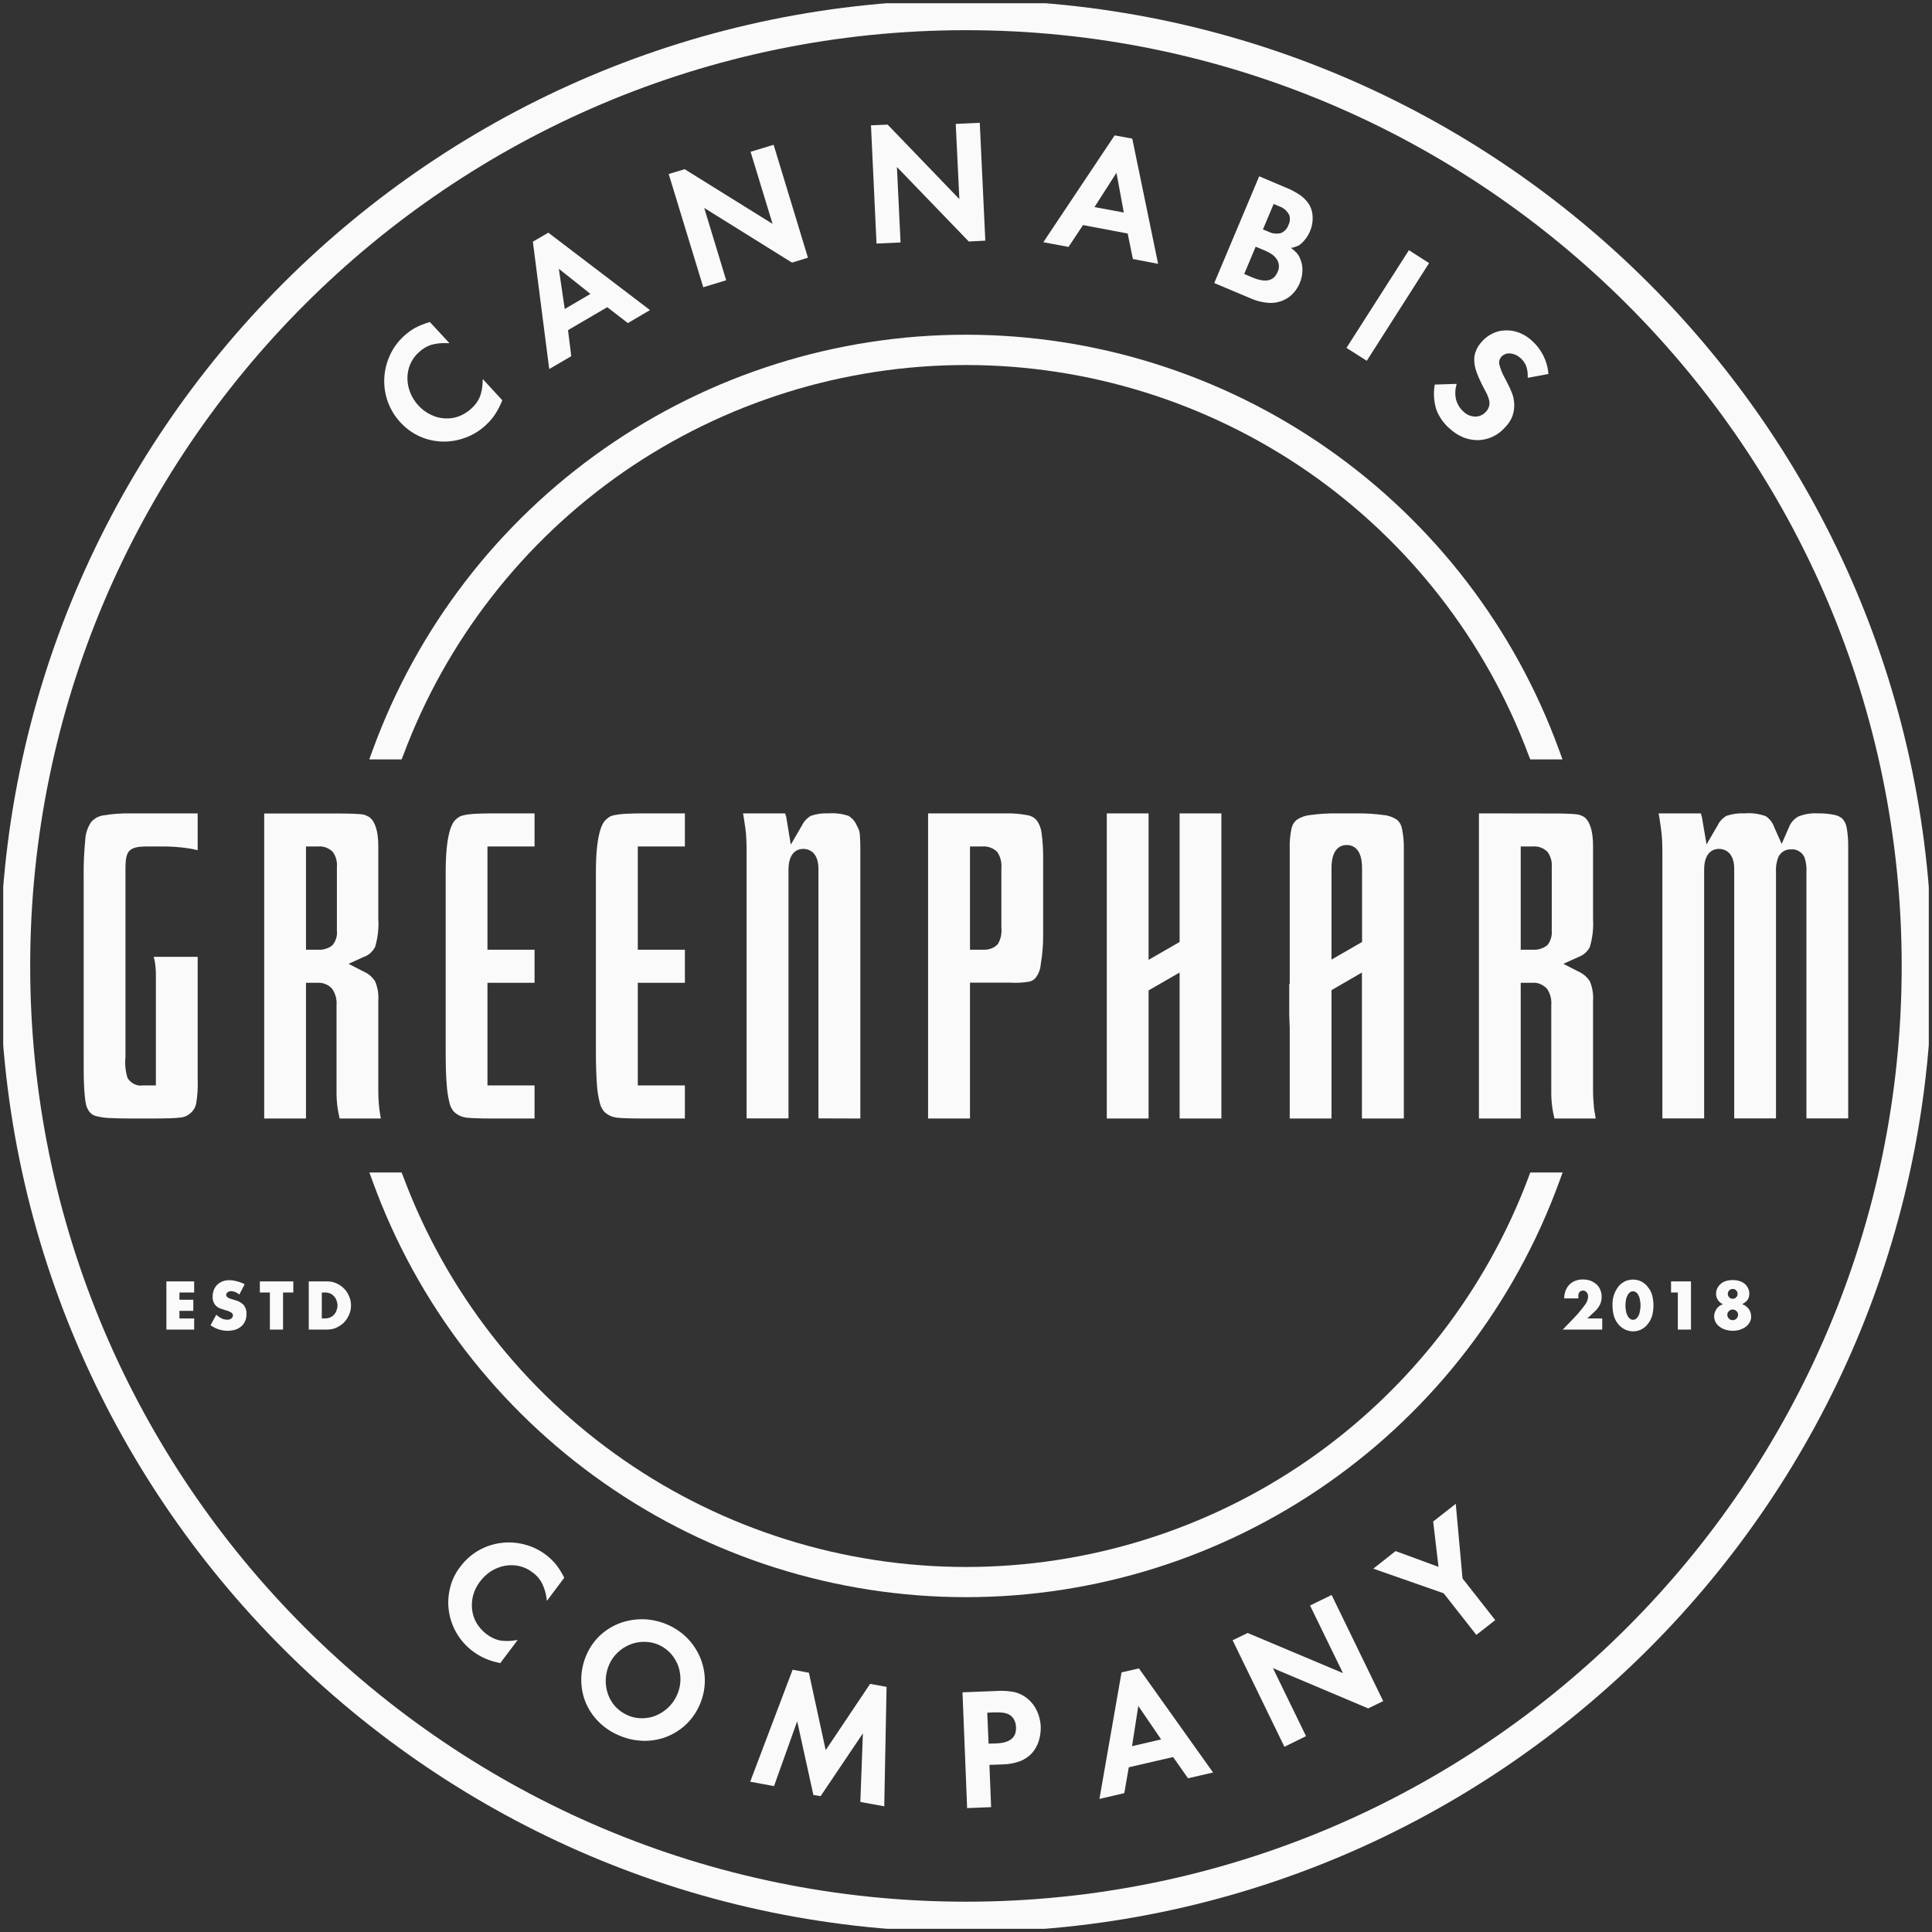 <svg width="160" height="160" viewBox="0 0 160 160" fill="none" xmlns="http://www.w3.org/2000/svg" xmlns:xlink="http://www.w3.org/1999/xlink">
	<rect x="0" y="0" width="160" height="160" fill="#333333" stroke="none"/>
	<desc>
			Created with Pixso.
	</desc>
	<defs>
		<clipPath id="clip29_148">
			<rect id="greenpharm-primary-logo-white" rx="0" width="159.467" height="159.467" transform="translate(0.267 0.267)" fill="white" fill-opacity="0"/>
		</clipPath>
	</defs>
	<rect id="greenpharm-primary-logo-white" rx="0" width="159.467" height="159.467" transform="translate(0.267 0.267)" fill="#FFFFFF" fill-opacity="0"/>
	<g clip-path="url(#clip29_148)">
		<path id="Контур 4" d="M80 0C35.88 0 0 35.88 0 80C0 124.11 35.88 160 80 160C124.11 160 160 124.11 160 80C160 35.88 124.11 0 80 0ZM80 157.49C37.27 157.49 2.5 122.72 2.5 80C2.5 37.27 37.27 2.5 80 2.5C122.72 2.5 157.49 37.27 157.49 80C157.49 122.72 122.72 157.49 80 157.49Z" fill="#FAFAFA" fill-opacity="1" fill-rule="nonzero"/>
		<path id="Контур 5" d="M33.41 62.51C36.96 53.02 43.33 44.85 51.65 39.08C59.98 33.32 69.87 30.23 80 30.23C90.12 30.23 100.01 33.32 108.34 39.08C116.66 44.85 123.03 53.02 126.58 62.51L126.73 62.89L129.4 62.89L129.11 62.1C125.44 52.02 118.76 43.32 109.97 37.17C101.19 31.02 90.72 27.72 79.99 27.72C69.27 27.72 58.8 31.02 50.02 37.17C41.23 43.32 34.55 52.02 30.87 62.1L30.58 62.89L33.26 62.89L33.41 62.51Z" fill="#FAFAFA" fill-opacity="1" fill-rule="nonzero"/>
		<path id="Контур 6" d="M126.59 97.48C123.03 106.97 116.66 115.14 108.34 120.91C100.01 126.68 90.12 129.77 80 129.77C69.87 129.77 59.98 126.68 51.65 120.91C43.33 115.14 36.96 106.97 33.41 97.48L33.26 97.1L30.59 97.1L30.88 97.89C34.55 107.97 41.23 116.67 50.02 122.82C58.8 128.97 69.27 132.27 80 132.27C90.72 132.27 101.19 128.97 109.97 122.82C118.76 116.67 125.44 107.97 129.12 97.89L129.41 97.1L126.73 97.1L126.59 97.48Z" fill="#FAFAFA" fill-opacity="1" fill-rule="nonzero"/>
		<path id="Контур 7" d="M8.54 67.53C8.15 67.59 7.79 67.79 7.54 68.09C7.25 68.53 7.08 69.04 7.06 69.56C6.96 70.6 6.91 71.64 6.93 72.68L6.93 87.35C6.93 88.17 6.93 88.85 6.94 89.41C6.96 89.95 6.98 90.4 7.02 90.75C7.04 91.02 7.08 91.28 7.14 91.54C7.17 91.66 7.22 91.78 7.29 91.89C7.36 92.04 7.47 92.16 7.6 92.26C7.73 92.36 7.89 92.42 8.05 92.45C8.38 92.53 8.72 92.58 9.06 92.59C9.52 92.61 10.11 92.63 10.82 92.63L12.56 92.63C13.17 92.63 13.68 92.62 14.09 92.61C14.41 92.6 14.72 92.58 15.03 92.54C15.17 92.52 15.32 92.48 15.45 92.41C15.58 92.34 15.71 92.25 15.82 92.15C16.03 91.96 16.17 91.71 16.24 91.43C16.35 90.77 16.4 90.1 16.37 89.42L16.37 79.24L12.73 79.24C12.77 79.39 12.8 79.52 12.82 79.63C12.88 79.98 12.91 80.34 12.91 80.69L12.91 89.89L11.83 89.89C11.58 89.93 11.33 89.89 11.1 89.77C10.88 89.66 10.69 89.49 10.56 89.27C10.39 88.71 10.33 88.13 10.39 87.55L10.39 72C10.39 71.13 10.47 70.73 10.71 70.47C10.96 70.21 11.37 70.1 12.17 70.1L13.69 70.1C14.27 70.11 14.84 70.15 15.42 70.23C15.74 70.27 16.06 70.33 16.37 70.41L16.37 67.36L10.82 67.36C10.06 67.35 9.29 67.4 8.54 67.53Z" fill="#FAFAFA" fill-opacity="1" fill-rule="nonzero"/>
		<path id="Контур 8" d="M27.51 81.89C27.78 82.29 27.91 82.77 27.87 83.24L27.87 90.3C27.86 90.79 27.89 91.28 27.96 91.76C28 92.05 28.06 92.34 28.13 92.63L31.54 92.63C31.49 92.34 31.44 92.06 31.41 91.78C31.35 91.29 31.33 90.79 31.33 90.3L31.33 82.89C31.37 82.34 31.28 81.79 31.07 81.28C30.84 80.91 30.5 80.62 30.09 80.45L28.87 79.82L30.12 79.25C30.54 79.11 30.87 78.8 31.07 78.41C31.29 77.65 31.38 76.86 31.33 76.07L31.33 70.09C31.33 68.86 31.08 68.05 30.59 67.67C30.47 67.6 30.36 67.55 30.26 67.51C30.17 67.47 30.07 67.45 29.97 67.44C29.78 67.42 29.53 67.4 29.23 67.39C28.92 67.38 28.49 67.37 27.96 67.37L21.88 67.37L21.88 92.63L25.34 92.63L25.34 81.39L26.27 81.39C26.5 81.37 26.74 81.41 26.95 81.5C27.17 81.58 27.36 81.72 27.51 81.89ZM25.34 70.1L26.34 70.1C26.56 70.08 26.79 70.11 27 70.19C27.21 70.27 27.4 70.39 27.56 70.55C27.82 70.91 27.94 71.36 27.9 71.8L27.9 77.07C27.95 77.49 27.82 77.92 27.55 78.26C27.39 78.4 27.2 78.51 26.99 78.57C26.78 78.64 26.56 78.67 26.34 78.65L25.34 78.65L25.34 70.1Z" fill="#FAFAFA" fill-opacity="1" fill-rule="nonzero"/>
		<path id="Контур 9" d="M56.72 70.1L56.72 67.36L53.17 67.36C52.57 67.36 52.08 67.38 51.7 67.4C51.41 67.42 51.14 67.45 50.86 67.51C50.72 67.54 50.59 67.58 50.47 67.65C50.35 67.73 50.24 67.82 50.14 67.92C49.84 68.22 49.35 69.15 49.35 72.2L49.35 87.15C49.35 88.19 49.38 89.07 49.43 89.76C49.46 90.3 49.54 90.83 49.68 91.36C49.74 91.62 49.87 91.87 50.05 92.08C50.22 92.24 50.43 92.37 50.65 92.46L50.92 92.53C51.01 92.55 51.11 92.57 51.21 92.57C51.38 92.59 51.61 92.6 51.91 92.61C52.21 92.62 52.63 92.63 53.17 92.63L56.72 92.63L56.72 89.89L52.82 89.89L52.82 81.39L56.72 81.39L56.72 78.65L52.82 78.65L52.82 70.1L56.72 70.1Z" fill="#FAFAFA" fill-opacity="1" fill-rule="nonzero"/>
		<path id="Контур 10" d="M44.27 70.1L44.27 67.36L40.72 67.36C40.13 67.36 39.63 67.38 39.25 67.4C38.97 67.42 38.69 67.45 38.42 67.51C38.28 67.54 38.15 67.58 38.03 67.65C37.9 67.73 37.79 67.82 37.69 67.92C37.4 68.22 36.91 69.15 36.91 72.2L36.91 87.15C36.91 88.2 36.93 89.07 36.99 89.76C37.02 90.3 37.1 90.83 37.23 91.36C37.29 91.62 37.42 91.87 37.6 92.08C37.78 92.24 37.98 92.37 38.21 92.46L38.47 92.53C38.57 92.55 38.67 92.57 38.77 92.57C38.93 92.59 39.17 92.6 39.46 92.61C39.76 92.62 40.19 92.63 40.72 92.63L44.27 92.63L44.27 89.89L40.37 89.89L40.37 81.39L44.27 81.39L44.27 78.65L40.37 78.65L40.37 70.1L44.27 70.1Z" fill="#FAFAFA" fill-opacity="1" fill-rule="nonzero"/>
		<path id="Контур 11" d="M71.25 92.63L71.25 70.21C71.25 69.76 71.23 69.4 71.21 69.15C71.2 69.01 71.18 68.87 71.13 68.73C71.08 68.6 71.01 68.46 70.94 68.33C70.8 68.01 70.56 67.74 70.26 67.56C69.73 67.39 69.18 67.32 68.62 67.36C68.13 67.33 67.63 67.4 67.16 67.56C66.84 67.74 66.58 68.02 66.42 68.35L65.49 69.95L65.13 67.76C65.12 67.71 65.11 67.65 65.1 67.59C65.06 67.52 65.04 67.44 65.02 67.36L61.53 67.36C61.55 67.47 61.58 67.58 61.59 67.68C61.64 68 61.69 68.3 61.73 68.6C61.77 68.91 61.8 69.23 61.81 69.56C61.83 69.87 61.83 70.25 61.83 70.68L61.83 92.62L65.3 92.62L65.3 72.04C65.3 70.47 66.15 70.3 66.52 70.3C66.82 70.3 67.78 70.42 67.78 71.96L67.78 92.62L71.25 92.63Z" fill="#FAFAFA" fill-opacity="1" fill-rule="nonzero"/>
		<path id="Контур 12" d="M85.09 67.51C84.51 67.4 83.92 67.35 83.33 67.36L76.86 67.36L76.86 92.63L80.33 92.63L80.33 81.38L83.69 81.38C84.21 81.41 84.72 81.38 85.23 81.3C85.43 81.25 85.61 81.15 85.75 81C86 80.68 86.16 80.28 86.19 79.87C86.33 79.04 86.4 78.19 86.39 77.34L86.39 71.2C86.4 70.47 86.36 69.73 86.26 68.99C86.22 68.61 86.08 68.25 85.86 67.94C85.66 67.71 85.39 67.56 85.09 67.51ZM82.93 76.83C82.98 77.3 82.88 77.77 82.64 78.18C82.49 78.35 82.3 78.47 82.09 78.55C81.89 78.63 81.66 78.66 81.44 78.65L80.33 78.65L80.33 70.1L81.34 70.1C81.57 70.08 81.8 70.11 82.01 70.19C82.23 70.27 82.43 70.39 82.59 70.56C82.85 70.94 82.97 71.41 82.93 71.88L82.93 76.83Z" fill="#FAFAFA" fill-opacity="1" fill-rule="nonzero"/>
		<path id="Контур 13" d="M122.48 67.36L122.48 92.63L125.94 92.63L125.94 81.39L126.87 81.39C127.1 81.37 127.34 81.4 127.55 81.49C127.77 81.58 127.96 81.72 128.12 81.89C128.39 82.29 128.51 82.77 128.47 83.24L128.47 90.3C128.46 90.79 128.49 91.28 128.56 91.76C128.6 92.05 128.66 92.34 128.73 92.63L132.15 92.63C132.1 92.34 132.05 92.06 132.01 91.77C131.96 91.28 131.93 90.79 131.93 90.3L131.93 82.89C131.97 82.34 131.88 81.79 131.67 81.28C131.44 80.91 131.1 80.62 130.7 80.45L129.47 79.82L130.73 79.25C131.14 79.1 131.48 78.8 131.67 78.41C131.89 77.65 131.98 76.86 131.93 76.07L131.93 70.09C131.93 68.86 131.69 68.05 131.2 67.66C131.07 67.6 130.96 67.55 130.86 67.5C130.77 67.47 130.67 67.45 130.57 67.44C130.38 67.41 130.14 67.4 129.84 67.39C129.52 67.37 129.1 67.37 128.56 67.37L122.48 67.36ZM128.51 77.07C128.55 77.49 128.42 77.92 128.16 78.26C127.99 78.4 127.8 78.51 127.59 78.57C127.38 78.64 127.16 78.67 126.94 78.65L125.94 78.65L125.94 70.1L126.94 70.1C127.17 70.08 127.39 70.11 127.6 70.19C127.81 70.27 128 70.39 128.16 70.55C128.42 70.92 128.55 71.36 128.51 71.8L128.51 77.07Z" fill="#FAFAFA" fill-opacity="1" fill-rule="nonzero"/>
		<path id="Контур 14" d="M152.94 68.58C152.9 68.31 152.79 68.06 152.62 67.84C152.44 67.67 152.22 67.55 151.98 67.5C151.53 67.4 151.06 67.35 150.6 67.36C150.02 67.32 149.44 67.41 148.91 67.63C148.56 67.83 148.29 68.14 148.15 68.52L147.55 69.89L146.94 68.52C146.81 68.14 146.56 67.81 146.23 67.59C145.67 67.39 145.08 67.31 144.5 67.36C143.99 67.33 143.47 67.4 142.99 67.56C142.67 67.74 142.41 68.01 142.25 68.35L141.33 69.93L140.97 67.82C140.96 67.75 140.95 67.68 140.93 67.62L140.86 67.36L137.36 67.36C137.38 67.5 137.41 67.63 137.43 67.75C137.48 68.07 137.52 68.37 137.56 68.66C137.6 68.95 137.63 69.26 137.65 69.58C137.66 69.88 137.67 70.25 137.67 70.68L137.67 92.62L141.13 92.62L141.13 72.04C141.13 70.47 141.98 70.3 142.36 70.3C142.65 70.3 143.62 70.42 143.62 71.96L143.62 92.62L147.08 92.62L147.08 72.24C147.05 71.8 147.12 71.37 147.28 70.96C147.38 70.77 147.53 70.6 147.72 70.49C147.91 70.38 148.13 70.33 148.34 70.34C148.57 70.32 148.8 70.38 148.99 70.5C149.19 70.61 149.34 70.79 149.44 71C149.57 71.39 149.63 71.82 149.6 72.24L149.6 92.62L153.06 92.62L153.06 70.16C153.07 69.63 153.03 69.1 152.94 68.58Z" fill="#FAFAFA" fill-opacity="1" fill-rule="nonzero"/>
		<path id="Контур 15" d="M101.15 92.63L101.15 67.36L97.69 67.36L97.69 78.01L95.12 79.49L95.12 67.36L91.66 67.36L91.66 92.63L95.12 92.63L95.12 82.02L97.69 80.54L97.69 92.63L101.15 92.63Z" fill="#FAFAFA" fill-opacity="1" fill-rule="nonzero"/>
		<path id="Контур 16" d="M116.26 92.63L116.26 70.29C116.27 69.72 116.22 69.15 116.1 68.6C116.05 68.32 115.9 68.06 115.68 67.88C115.35 67.67 114.98 67.53 114.6 67.5C113.86 67.4 113.11 67.35 112.36 67.36L110.7 67.36C109.96 67.35 109.22 67.4 108.49 67.5C108.1 67.54 107.72 67.67 107.4 67.89C107.17 68.07 107.02 68.32 106.96 68.6C106.84 69.15 106.79 69.72 106.81 70.29L106.81 81.47L106.77 81.49L106.77 84.03L106.81 85.15L106.81 92.63L110.27 92.63L110.27 82L112.79 80.54L112.79 92.63L116.26 92.63ZM110.27 79.47L110.27 71.88C110.27 70.23 111.06 69.98 111.53 69.98C112 69.98 112.8 70.23 112.8 71.88L112.8 78.01L110.27 79.47Z" fill="#FAFAFA" fill-opacity="1" fill-rule="nonzero"/>
		<path id="Контур 17" d="M33.17 34.99C33.62 35.48 34.17 35.88 34.78 36.15C35.36 36.41 36 36.55 36.64 36.57C36.68 36.57 36.73 36.57 36.77 36.57C37.37 36.57 37.97 36.46 38.53 36.25C39.17 36.02 39.75 35.66 40.25 35.19C40.53 34.93 40.79 34.64 41 34.31C41.23 33.96 41.43 33.58 41.58 33.19L41.6 33.15L39.98 31.39L39.97 31.57C39.97 32.02 39.89 32.46 39.74 32.87C39.58 33.24 39.34 33.56 39.04 33.83C38.74 34.11 38.38 34.33 38 34.48C37.63 34.62 37.23 34.67 36.84 34.65C36.44 34.63 36.05 34.53 35.69 34.35C35.3 34.17 34.95 33.91 34.66 33.59C34.36 33.27 34.12 32.9 33.97 32.5C33.82 32.12 33.74 31.72 33.74 31.31C33.74 30.92 33.82 30.53 33.97 30.17C34.14 29.79 34.37 29.45 34.68 29.18C34.97 28.9 35.32 28.69 35.7 28.56C36.14 28.44 36.59 28.39 37.05 28.42L37.22 28.42L35.6 26.67L35.56 26.68C35.16 26.8 34.77 26.95 34.4 27.14C34.05 27.34 33.73 27.57 33.44 27.84C32.94 28.3 32.54 28.85 32.27 29.47C31.73 30.67 31.67 32.04 32.12 33.28C32.35 33.91 32.71 34.5 33.17 34.99Z" fill="#FAFAFA" fill-opacity="1" fill-rule="nonzero"/>
		<path id="Контур 18" d="M45.49 30.56L47.27 29.52L47.31 29.5L47.04 27.34L50.29 25.44L51.95 26.72L51.99 26.76L53.83 25.68L45.45 19.3L45.41 19.27L44.17 19.99L44.13 20.02L45.47 30.45L45.49 30.56ZM48.9 24.34L46.77 25.59L46.28 22.26L48.9 24.34Z" fill="#FAFAFA" fill-opacity="1" fill-rule="nonzero"/>
		<path id="Контур 19" d="M58.24 23.79L60.14 23.21L58.32 17.22L65.56 21.73L65.59 21.75L66.91 21.34L64.09 12.06L64.07 11.99L62.16 12.57L63.98 18.54L56.73 14.03L56.71 14.01L55.38 14.41L58.22 23.72L58.24 23.79Z" fill="#FAFAFA" fill-opacity="1" fill-rule="nonzero"/>
		<path id="Контур 20" d="M74.58 20.08L74.28 13.83L80.2 19.97L80.22 20L81.6 19.93L81.14 10.17L79.15 10.26L79.45 16.49L73.53 10.34L73.51 10.32L72.13 10.38L72.59 20.17L74.58 20.08Z" fill="#FAFAFA" fill-opacity="1" fill-rule="nonzero"/>
		<path id="Контур 21" d="M88.49 20.45L89.69 18.64L93.39 19.34L93.82 21.45L95.91 21.85L93.78 11.53L93.77 11.48L92.36 11.22L92.31 11.21L86.47 19.96L86.41 20.06L88.44 20.44L88.49 20.45ZM92.46 14.31L93.07 17.6L90.64 17.15L92.46 14.31Z" fill="#FAFAFA" fill-opacity="1" fill-rule="nonzero"/>
		<path id="Контур 22" d="M105.23 25.09C105.52 25.09 105.8 25.04 106.07 24.95C106.42 24.83 106.74 24.64 107.01 24.38C107.28 24.11 107.49 23.8 107.64 23.45C107.77 23.13 107.85 22.79 107.86 22.44C107.88 22.11 107.82 21.79 107.7 21.49C107.63 21.29 107.52 21.1 107.38 20.94C107.23 20.79 107.08 20.65 106.91 20.53C107.03 20.51 107.14 20.49 107.25 20.45C107.38 20.41 107.5 20.36 107.62 20.29C107.8 20.15 107.96 19.99 108.1 19.81C108.26 19.61 108.39 19.39 108.49 19.15C108.64 18.8 108.72 18.41 108.71 18.02C108.71 17.66 108.62 17.3 108.45 16.99C108.27 16.68 108.02 16.42 107.74 16.21C107.36 15.94 106.94 15.71 106.5 15.54L104.28 14.6L100.59 23.37L100.56 23.44L103.57 24.71C104.09 24.94 104.66 25.07 105.23 25.09ZM105.48 16.89L105.92 17.08C106.28 17.19 106.58 17.45 106.76 17.79C106.81 17.92 106.83 18.07 106.82 18.22C106.81 18.36 106.77 18.51 106.7 18.64C106.65 18.79 106.57 18.93 106.46 19.04C106.35 19.16 106.21 19.25 106.06 19.31C105.7 19.39 105.33 19.34 105.01 19.17L104.59 19L105.48 16.89ZM103.99 20.43L104.56 20.67C104.83 20.77 105.08 20.9 105.32 21.05C105.47 21.15 105.6 21.28 105.71 21.43C105.82 21.59 105.9 21.77 105.91 21.97C105.93 22.16 105.89 22.36 105.8 22.53C105.48 23.29 104.8 23.43 103.7 22.97L103.04 22.69L103.99 20.43Z" fill="#FAFAFA" fill-opacity="1" fill-rule="nonzero"/>
		<path id="Прямоугольник 14" d="M111.51 28.81L116.68 20.72L118.35 21.79L113.19 29.88L111.51 28.81Z" fill="#FAFAFA" fill-opacity="1" fill-rule="evenodd"/>
		<path id="Контур 23" d="M120.04 35.48C120.38 35.8 120.77 36.05 121.2 36.23C121.57 36.37 121.96 36.45 122.36 36.45L122.43 36.45C122.84 36.44 123.24 36.34 123.61 36.17C124.01 35.98 124.37 35.71 124.66 35.37C124.93 35.1 125.14 34.78 125.27 34.41C125.39 34.05 125.43 33.67 125.39 33.29C125.37 33.15 125.35 33.01 125.32 32.87C125.28 32.72 125.23 32.58 125.17 32.44C125.11 32.29 125.04 32.13 124.94 31.93C124.85 31.75 124.74 31.54 124.62 31.3C124.41 30.94 124.26 30.55 124.16 30.15C124.14 30.04 124.15 29.93 124.18 29.82C124.21 29.72 124.27 29.62 124.34 29.54C124.43 29.44 124.55 29.37 124.67 29.32C124.8 29.27 124.93 29.26 125.06 29.27C125.39 29.3 125.69 29.44 125.93 29.66C126.13 29.84 126.29 30.06 126.39 30.31C126.49 30.59 126.53 30.9 126.52 31.2L126.52 31.29L128.24 30.97L128.23 30.9C128.13 29.86 127.64 28.9 126.86 28.21C126.56 27.93 126.21 27.71 125.83 27.56C125.47 27.42 125.1 27.35 124.72 27.36C124.35 27.36 123.98 27.44 123.65 27.6C123.3 27.76 122.98 27.99 122.73 28.28C122.53 28.5 122.36 28.74 122.25 29.01C122.14 29.26 122.08 29.54 122.09 29.81C122.09 30.12 122.15 30.43 122.25 30.72C122.38 31.1 122.54 31.46 122.72 31.82C122.9 32.16 123.05 32.45 123.15 32.65C123.22 32.8 123.27 32.95 123.31 33.1C123.36 33.27 123.37 33.45 123.32 33.63C123.28 33.8 123.19 33.96 123.07 34.08C122.96 34.21 122.83 34.32 122.67 34.39C122.52 34.46 122.35 34.5 122.18 34.5L122.18 34.5C121.81 34.49 121.46 34.35 121.2 34.09C120.91 33.83 120.7 33.49 120.59 33.11C120.49 32.71 120.5 32.29 120.61 31.89L120.63 31.79L118.82 31.85L118.81 31.91C118.7 32.58 118.75 33.27 118.95 33.92C119.18 34.52 119.55 35.06 120.04 35.48Z" fill="#FAFAFA" fill-opacity="1" fill-rule="nonzero"/>
		<path id="Контур 24" d="M13.78 110.11L16.08 110.11L16.08 109.19L14.86 109.19L14.86 108.56L16.01 108.56L16.01 107.64L14.86 107.64L14.86 107.04L16.08 107.04L16.08 106.12L13.78 106.12L13.78 110.11Z" fill="#FAFAFA" fill-opacity="1" fill-rule="nonzero"/>
		<path id="Контур 25" d="M19.42 107.66C19.3 107.62 19.21 107.59 19.14 107.57C19.09 107.56 19.04 107.54 18.98 107.52C18.95 107.51 18.92 107.49 18.89 107.47C18.87 107.45 18.84 107.43 18.82 107.41C18.79 107.39 18.77 107.37 18.75 107.34C18.74 107.31 18.73 107.28 18.73 107.24C18.73 107.2 18.74 107.16 18.76 107.12C18.78 107.08 18.81 107.05 18.85 107.02C18.93 106.96 19.04 106.93 19.14 106.93C19.38 106.94 19.61 107.03 19.79 107.19L19.82 107.21L20.26 106.36L20.23 106.34C20.04 106.24 19.83 106.16 19.61 106.11C19.4 106.05 19.19 106.02 18.98 106.02C18.79 106.02 18.6 106.05 18.42 106.12C18.26 106.19 18.11 106.28 17.99 106.4C17.86 106.52 17.77 106.67 17.71 106.83C17.64 107.01 17.61 107.19 17.61 107.38C17.6 107.53 17.62 107.68 17.68 107.82C17.73 107.96 17.82 108.08 17.93 108.18C18.01 108.25 18.1 108.31 18.2 108.35C18.31 108.39 18.46 108.44 18.69 108.51C18.86 108.55 19.02 108.62 19.17 108.71C19.21 108.73 19.24 108.77 19.26 108.81C19.28 108.85 19.29 108.89 19.29 108.94C19.29 108.99 19.28 109.04 19.25 109.08C19.23 109.13 19.2 109.16 19.16 109.19C19.06 109.26 18.94 109.3 18.82 109.29C18.67 109.29 18.52 109.26 18.39 109.2C18.22 109.12 18.07 109.02 17.94 108.9L17.91 108.88L17.45 109.73L17.44 109.75L17.46 109.77C17.67 109.91 17.9 110.02 18.13 110.1C18.36 110.17 18.6 110.21 18.84 110.21C19.06 110.21 19.28 110.18 19.49 110.12C19.67 110.06 19.85 109.96 20 109.83C20.14 109.7 20.25 109.54 20.32 109.36C20.39 109.18 20.42 108.98 20.41 108.79C20.43 108.53 20.34 108.28 20.18 108.07C19.97 107.87 19.71 107.72 19.42 107.66Z" fill="#FAFAFA" fill-opacity="1" fill-rule="nonzero"/>
		<path id="Контур 26" d="M21.52 107.04L22.35 107.04L22.35 110.11L23.44 110.11L23.44 107.04L24.29 107.04L24.29 106.12L21.52 106.12L21.52 107.04Z" fill="#FAFAFA" fill-opacity="1" fill-rule="nonzero"/>
		<path id="Контур 27" d="M28.49 106.71C28.31 106.53 28.09 106.38 27.86 106.28C27.62 106.17 27.37 106.12 27.11 106.12L25.57 106.12L25.57 110.11L27.11 110.11C27.37 110.11 27.62 110.06 27.86 109.95C28.09 109.84 28.31 109.7 28.49 109.52C28.67 109.33 28.81 109.11 28.91 108.88C29.02 108.63 29.07 108.37 29.07 108.11C29.07 107.85 29.02 107.59 28.91 107.35C28.81 107.11 28.67 106.89 28.49 106.71ZM27.87 108.52C27.83 108.65 27.76 108.77 27.67 108.87C27.58 108.97 27.46 109.06 27.33 109.11C27.18 109.17 27.02 109.19 26.86 109.19L26.65 109.19L26.65 107.04L26.86 107.04C27.02 107.03 27.18 107.06 27.33 107.11C27.46 107.17 27.58 107.25 27.67 107.36C27.76 107.46 27.83 107.58 27.87 107.7C27.92 107.83 27.95 107.97 27.95 108.11C27.95 108.25 27.92 108.39 27.87 108.52L27.87 108.52Z" fill="#FAFAFA" fill-opacity="1" fill-rule="nonzero"/>
		<path id="Контур 28" d="M132.05 108.63C132.24 108.46 132.39 108.26 132.5 108.05C132.59 107.85 132.64 107.65 132.64 107.43C132.65 107.22 132.61 107.01 132.53 106.82C132.46 106.64 132.35 106.49 132.21 106.36C132.06 106.23 131.89 106.13 131.71 106.06C131.51 105.99 131.3 105.96 131.09 105.96C130.81 105.95 130.53 106.02 130.28 106.15C130.05 106.28 129.86 106.47 129.74 106.7C129.61 106.95 129.54 107.22 129.54 107.5L129.54 107.53L130.72 107.53L130.72 107.5C130.71 107.45 130.71 107.42 130.71 107.39C130.71 107.37 130.71 107.35 130.71 107.33C130.7 107.21 130.74 107.1 130.81 107C130.85 106.96 130.89 106.93 130.94 106.91C130.99 106.89 131.04 106.88 131.09 106.88C131.15 106.88 131.21 106.89 131.26 106.91C131.31 106.94 131.36 106.97 131.39 107.02C131.48 107.11 131.52 107.23 131.52 107.36C131.51 107.6 131.43 107.83 131.29 108.02C131.23 108.1 131.18 108.17 131.12 108.25C131.06 108.33 130.99 108.41 130.91 108.51C130.83 108.6 130.77 108.68 130.69 108.78C130.61 108.87 130.54 108.95 130.47 109.02L129.47 110.06L129.42 110.11L132.69 110.11L132.69 109.19L131.45 109.19L132.05 108.63Z" fill="#FAFAFA" fill-opacity="1" fill-rule="nonzero"/>
		<path id="Контур 29" d="M136.47 106.59C136.33 106.39 136.14 106.24 135.93 106.13C135.71 106.02 135.48 105.97 135.24 105.97C135 105.97 134.76 106.02 134.54 106.13C134.33 106.24 134.14 106.39 134 106.59C133.68 107.02 133.52 107.54 133.54 108.08C133.54 108.38 133.57 108.68 133.65 108.97C133.72 109.21 133.84 109.44 134 109.64C134.22 109.92 134.53 110.13 134.88 110.21C135.23 110.3 135.6 110.26 135.92 110.1C136.14 109.99 136.33 109.83 136.47 109.64C136.63 109.44 136.75 109.21 136.82 108.97C136.97 108.41 136.97 107.81 136.82 107.25C136.75 107.01 136.63 106.78 136.47 106.59ZM135.81 108.6C135.79 108.73 135.75 108.86 135.68 108.98C135.64 109.07 135.57 109.15 135.49 109.22C135.41 109.27 135.33 109.3 135.24 109.3C135.15 109.3 135.06 109.27 134.99 109.21C134.9 109.15 134.84 109.07 134.79 108.97C134.73 108.85 134.68 108.73 134.66 108.6C134.63 108.43 134.61 108.27 134.61 108.11C134.61 107.95 134.63 107.78 134.66 107.63C134.68 107.5 134.73 107.37 134.79 107.26C134.84 107.16 134.91 107.08 134.99 107.02C135.06 106.96 135.15 106.94 135.24 106.94C135.33 106.94 135.41 106.97 135.49 107.02C135.57 107.08 135.64 107.16 135.68 107.26C135.75 107.37 135.79 107.5 135.81 107.63C135.88 107.95 135.88 108.28 135.81 108.6L135.81 108.6Z" fill="#FAFAFA" fill-opacity="1" fill-rule="nonzero"/>
		<path id="Контур 30" d="M138.39 107.04L138.95 107.04L138.95 110.11L140.04 110.11L140.04 106.12L138.39 106.12L138.39 107.04Z" fill="#FAFAFA" fill-opacity="1" fill-rule="nonzero"/>
		<path id="Контур 31" d="M144.68 108.25C144.62 108.19 144.56 108.14 144.49 108.1C144.42 108.07 144.34 108.03 144.27 108C144.34 107.97 144.39 107.94 144.43 107.92C144.48 107.89 144.53 107.85 144.58 107.81C144.67 107.73 144.75 107.63 144.8 107.51C144.85 107.39 144.87 107.27 144.87 107.14C144.87 106.98 144.84 106.83 144.77 106.69C144.7 106.54 144.61 106.42 144.49 106.32C144.36 106.21 144.21 106.14 144.05 106.09C143.87 106.03 143.68 106.01 143.49 106.01C143.31 106.01 143.12 106.03 142.93 106.09C142.78 106.13 142.63 106.21 142.51 106.32C142.39 106.42 142.29 106.55 142.22 106.69C142.15 106.83 142.12 106.98 142.12 107.13C142.11 107.32 142.16 107.5 142.27 107.66C142.37 107.82 142.52 107.94 142.69 108.01C142.61 108.04 142.55 108.07 142.5 108.09C142.43 108.13 142.37 108.17 142.32 108.22C142.21 108.32 142.12 108.44 142.06 108.58C141.99 108.71 141.96 108.86 141.96 109.02C141.96 109.16 141.99 109.31 142.05 109.44C142.11 109.58 142.2 109.7 142.31 109.79C142.46 109.93 142.64 110.03 142.84 110.1C143.05 110.17 143.27 110.21 143.5 110.21C143.7 110.21 143.91 110.18 144.11 110.12C144.28 110.06 144.44 109.98 144.59 109.87C144.72 109.77 144.83 109.64 144.91 109.49C144.99 109.35 145.03 109.18 145.02 109.02C145.02 108.87 144.99 108.73 144.93 108.59C144.88 108.46 144.79 108.34 144.68 108.25ZM143.21 106.86C143.24 106.83 143.29 106.8 143.34 106.78C143.38 106.75 143.44 106.74 143.49 106.75C143.54 106.74 143.6 106.75 143.65 106.77C143.7 106.8 143.74 106.83 143.78 106.86C143.82 106.9 143.85 106.95 143.87 107C143.89 107.04 143.9 107.1 143.9 107.15C143.9 107.2 143.89 107.26 143.87 107.31C143.85 107.36 143.82 107.4 143.78 107.44C143.74 107.48 143.7 107.51 143.65 107.53C143.6 107.55 143.55 107.56 143.5 107.56C143.44 107.56 143.39 107.55 143.34 107.53C143.29 107.51 143.24 107.48 143.21 107.44C143.17 107.4 143.14 107.36 143.12 107.31C143.1 107.26 143.09 107.2 143.09 107.15C143.09 107.1 143.1 107.04 143.12 107C143.14 106.95 143.17 106.9 143.21 106.86ZM143.81 109.2C143.77 109.24 143.72 109.27 143.66 109.3C143.61 109.32 143.55 109.33 143.5 109.33C143.44 109.33 143.38 109.32 143.33 109.3C143.27 109.28 143.22 109.24 143.18 109.2C143.14 109.16 143.11 109.11 143.08 109.06C143.06 109 143.05 108.94 143.05 108.88C143.05 108.83 143.06 108.77 143.08 108.72C143.11 108.67 143.14 108.62 143.18 108.58C143.22 108.54 143.27 108.51 143.32 108.48C143.38 108.46 143.43 108.45 143.49 108.45C143.55 108.45 143.61 108.46 143.66 108.48C143.72 108.5 143.77 108.54 143.81 108.58C143.85 108.62 143.88 108.67 143.91 108.72C143.93 108.77 143.94 108.83 143.94 108.89C143.94 108.95 143.93 109.01 143.9 109.06C143.88 109.11 143.85 109.16 143.81 109.2Z" fill="#FAFAFA" fill-opacity="1" fill-rule="nonzero"/>
		<path id="Контур 32" d="M46.05 129.57C45.79 129.26 45.51 128.98 45.19 128.75C44.65 128.34 44.03 128.05 43.37 127.89C42.09 127.57 40.74 127.76 39.6 128.42C39.02 128.76 38.51 129.22 38.11 129.76C37.7 130.29 37.41 130.9 37.26 131.55C37.11 132.18 37.08 132.82 37.18 133.46C37.38 134.78 38.1 135.97 39.18 136.77C39.49 137 39.82 137.19 40.18 137.35C40.57 137.52 40.97 137.64 41.39 137.72L41.43 137.73L42.87 135.82L42.69 135.84C42.25 135.92 41.81 135.92 41.37 135.85C40.98 135.76 40.62 135.58 40.3 135.34C39.97 135.09 39.69 134.78 39.47 134.42C39.27 134.08 39.15 133.71 39.1 133.32C39.05 132.92 39.08 132.52 39.18 132.13C39.29 131.71 39.49 131.32 39.75 130.98C40.01 130.63 40.33 130.33 40.7 130.1C41.04 129.89 41.43 129.74 41.82 129.67C42.21 129.6 42.61 129.61 42.99 129.69C43.39 129.78 43.77 129.96 44.09 130.21C44.42 130.44 44.69 130.75 44.88 131.1C45.08 131.51 45.21 131.95 45.27 132.4L45.29 132.58L46.73 130.66L46.71 130.62C46.52 130.25 46.3 129.89 46.05 129.57Z" fill="#FAFAFA" fill-opacity="1" fill-rule="nonzero"/>
		<path id="Контур 33" d="M57 135.75C56.53 135.25 55.96 134.85 55.33 134.57C54.71 134.29 54.03 134.13 53.35 134.1C52.69 134.08 52.04 134.18 51.42 134.39C50.81 134.61 50.25 134.94 49.77 135.37C49.28 135.81 48.88 136.36 48.61 136.96C48.32 137.59 48.16 138.26 48.14 138.95C48.12 139.6 48.22 140.25 48.45 140.86C48.68 141.46 49.03 142.02 49.48 142.49C49.95 142.99 50.52 143.39 51.15 143.67C51.78 143.96 52.46 144.13 53.16 144.16C53.24 144.17 53.32 144.17 53.4 144.17C54.35 144.17 55.29 143.9 56.09 143.38C56.9 142.86 57.53 142.12 57.92 141.24C58.19 140.64 58.35 139.99 58.37 139.32C58.39 138.66 58.27 138 58.03 137.38C57.79 136.78 57.44 136.22 57 135.75ZM56.06 140.39C55.89 140.78 55.64 141.13 55.33 141.42C55.03 141.7 54.69 141.92 54.31 142.08C53.94 142.23 53.55 142.3 53.15 142.3L53.14 142.3C52.73 142.3 52.32 142.21 51.95 142.04C51.57 141.87 51.23 141.62 50.95 141.32C50.68 141.02 50.48 140.67 50.34 140.28C50.07 139.48 50.11 138.6 50.46 137.83C50.63 137.45 50.88 137.1 51.19 136.82C51.78 136.27 52.56 135.96 53.37 135.97L53.38 135.97C53.79 135.97 54.19 136.06 54.56 136.22C54.94 136.39 55.28 136.64 55.56 136.95C55.82 137.25 56.03 137.59 56.17 137.97C56.3 138.35 56.36 138.75 56.35 139.16C56.34 139.58 56.24 140 56.06 140.39Z" fill="#FAFAFA" fill-opacity="1" fill-rule="nonzero"/>
		<path id="Контур 34" d="M68.38 144.94L66.99 138.53L65.64 138.28L62.16 147.47L62.12 147.55L64.1 147.92L66.02 142.55L67.35 148.6L67.36 148.65L67.96 148.75L71.46 143.55L71.25 149.23L73.23 149.59L73.42 139.77L73.42 139.7L72.06 139.45L68.38 144.94Z" fill="#FAFAFA" fill-opacity="1" fill-rule="nonzero"/>
		<path id="Контур 35" d="M85.1 140.68C84.8 140.43 84.44 140.24 84.05 140.14C83.55 140.04 83.04 140 82.54 140.04L79.71 140.15L80.09 149.66L80.09 149.74L82.08 149.66L81.94 146.16L83.05 146.12C83.54 146.11 84.03 146.02 84.49 145.85C84.87 145.7 85.22 145.46 85.49 145.16C85.73 144.87 85.92 144.53 86.03 144.17C86.15 143.78 86.2 143.38 86.19 142.97C86.17 142.52 86.06 142.08 85.87 141.68C85.69 141.29 85.43 140.95 85.1 140.68ZM82.54 144.38L81.87 144.4L81.76 141.84L82.33 141.81C82.6 141.8 82.87 141.81 83.14 141.85C83.32 141.88 83.49 141.94 83.65 142.04C83.8 142.14 83.92 142.29 84 142.45C84.09 142.64 84.14 142.84 84.14 143.04C84.18 143.89 83.65 144.33 82.54 144.38Z" fill="#FAFAFA" fill-opacity="1" fill-rule="nonzero"/>
		<path id="Контур 36" d="M94.33 138.17L92.92 138.49L92.88 138.5L91.05 148.98L93.11 148.5L93.48 146.36L97.15 145.51L98.36 147.23L98.39 147.27L100.46 146.79L94.35 138.21L94.33 138.17ZM93.75 144.61L94.27 141.28L96.16 144.05L93.75 144.61Z" fill="#FAFAFA" fill-opacity="1" fill-rule="nonzero"/>
		<path id="Контур 37" d="M108.49 132.96L111.22 138.56L103.36 135.25L103.32 135.24L102.08 135.84L106.37 144.66L108.16 143.78L105.42 138.15L113.28 141.47L113.31 141.48L114.55 140.88L110.28 132.09L108.49 132.96Z" fill="#FAFAFA" fill-opacity="1" fill-rule="nonzero"/>
		<path id="Контур 38" d="M120.56 124.54L118.72 125.98L118.69 126.01L119.13 129.76L115.62 128.47L115.58 128.45L113.73 129.91L119.56 131.95L122.22 135.34L122.26 135.4L123.83 134.17L121.12 130.72L120.56 124.54Z" fill="#FAFAFA" fill-opacity="1" fill-rule="nonzero"/>
	</g>
</svg>
